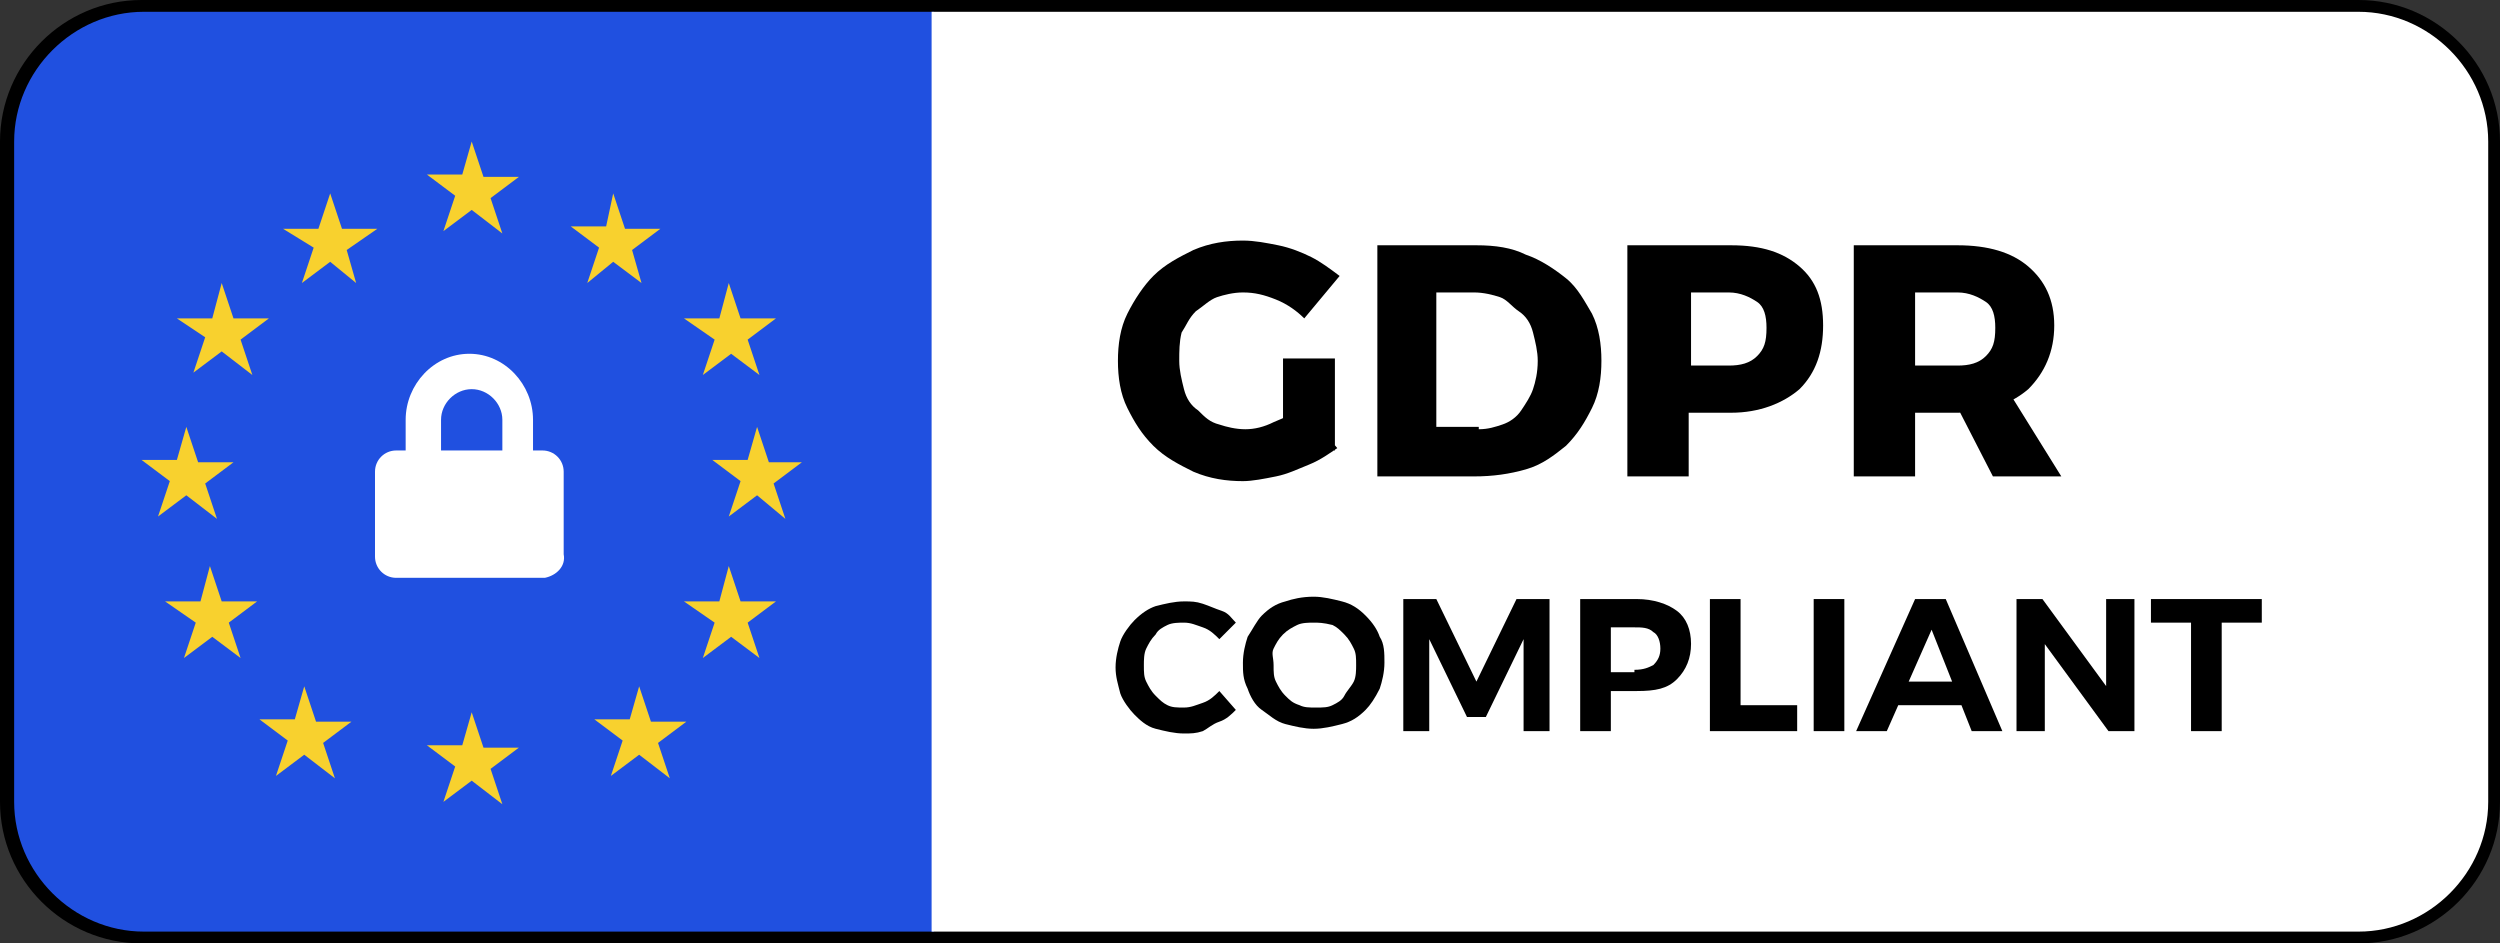 <?xml version="1.0" encoding="utf-8"?>
<!-- Generator: Adobe Illustrator 24.0.1, SVG Export Plug-In . SVG Version: 6.00 Build 0)  -->
<svg version="1.1" id="Layer_1" xmlns="http://www.w3.org/2000/svg" xmlns:xlink="http://www.w3.org/1999/xlink" x="0px" y="0px"
	 viewBox="0 0 106 40" style="enable-background:new 0 0 106 40;" xml:space="preserve">
<rect x="0" y="0" width="106" height="40" fill="#333333" stroke="none"/>
<style type="text/css">
	.st0{fill:#FFFFFF;}
	.st1{fill:#2050E0;}
	.st2{fill:#F8D12E;}
	.st3{enable-background:new    ;}
</style>
<g id="GDPR_compliant_-_GDPR_Copy_13">
	<g id="Rectangle_">
		<path class="st0" d="M6,39.5c-3,0-5.5-2.5-5.5-5.5V6C0.5,3,3,0.5,6,0.5h94c3,0,5.5,2.5,5.5,5.5v28c0,3-2.5,5.5-5.5,5.5H6z"/>
		<path d="M100,1c2.8,0,5,2.2,5,5v28c0,2.8-2.2,5-5,5H6c-2.8,0-5-2.2-5-5V6c0-2.8,2.2-5,5-5H100 M100,0H6C2.7,0,0,2.7,0,6v28
			c0,3.3,2.7,6,6,6h94c3.3,0,6-2.7,6-6V6C106,2.7,103.3,0,100,0L100,0z"/>
	</g>
	<g id="Rectangle_2">
		<g>
			<path class="st1" d="M6.1,39.5c-3,0-5.5-2.5-5.5-5.5V6c0-3,2.5-5.5,5.5-5.5h33.5v39H6.1z"/>
		</g>
		<path class="st1" d="M10.6-5.5"/>
	</g>
	<g>
		<path class="st0" d="M39.5,39.5v-39H100c3,0,5.5,2.5,5.5,5.5v28c0,3-2.5,5.5-5.5,5.5H39.5z"/>
	</g>
	<g id="Group" transform="translate(6 6)">
		<path id="Shape" class="st2" d="M14,0l0.5,1.5H16l-1.2,0.9l0.5,1.5l-1.3-1l-1.2,0.9l0.5-1.5l-1.2-0.9h1.5L14,0z"/>
		<path id="Shape-2" class="st2" d="M14,24.2l0.5,1.5H16l-1.2,0.9l0.5,1.5l-1.3-1L12.8,28l0.5-1.5l-1.2-0.9h1.5L14,24.2z"/>
		<path id="Shape-3" class="st2" d="M20,2.2l0.5,1.5H22l-1.2,0.9L21.2,6L20,5.1L18.9,6l0.5-1.5l-1.2-0.9h1.5L20,2.2z"/>
		<path id="Shape-4" class="st2" d="M24.9,18l0.5,1.5h1.5l-1.2,0.9l0.5,1.5L25,21l-1.2,0.9l0.5-1.5L23,19.5h1.5L24.9,18z"/>
		<path id="Shape-5" class="st2" d="M26.1,12.1l0.5,1.5H28l-1.2,0.9l0.5,1.5l-1.2-1l-1.2,0.9l0.5-1.5l-1.2-0.9h1.5L26.1,12.1z"/>
		<path id="Shape-6" class="st2" d="M1.9,12.1l0.5,1.5h1.5l-1.2,0.9L3.2,16l-1.3-1l-1.2,0.9l0.5-1.5L0,13.5h1.5L1.9,12.1z"/>
		<path id="Shape-7" class="st2" d="M2.9,18l0.5,1.5h1.5l-1.2,0.9l0.5,1.5L3,21l-1.2,0.9l0.5-1.5L1,19.5h1.5L2.9,18z"/>
		<path id="Shape-8" class="st2" d="M24.9,6l0.5,1.5h1.5l-1.2,0.9l0.5,1.5L25,9l-1.2,0.9l0.5-1.5L23,7.5h1.5L24.9,6z"/>
		<path id="Shape-9" class="st2" d="M3.4,6l0.5,1.5h1.5L4.2,8.4l0.5,1.5l-1.3-1L2.2,9.8l0.5-1.5L1.5,7.5H3L3.4,6z"/>
		<path id="Shape-10" class="st2" d="M21.1,23.1l0.5,1.5h1.5l-1.2,0.9l0.5,1.5l-1.3-1l-1.2,0.9l0.5-1.5l-1.2-0.9h1.5L21.1,23.1z"/>
		<path id="Shape-11" class="st2" d="M8,2.2l0.5,1.5H10L8.7,4.6L9.1,6L8,5.1L6.8,6l0.5-1.5L6,3.7h1.5L8,2.2z"/>
		<path id="Shape-12" class="st2" d="M6.9,23.1l0.5,1.5h1.5l-1.2,0.9L8.2,27l-1.3-1l-1.2,0.9l0.5-1.5L5,24.5h1.5L6.9,23.1z"/>
	</g>
	<path id="Shape-13" class="st0" d="M23.1,24.5h-6.3c-0.5,0-0.9-0.4-0.9-0.9V20c0-0.5,0.4-0.9,0.9-0.9h0.4v-1.3
		c0-1.5,1.2-2.8,2.7-2.8s2.7,1.3,2.7,2.8v1.3H23c0.5,0,0.9,0.4,0.9,0.9v3.5C24,24,23.6,24.4,23.1,24.5z M20,16.5
		c-0.7,0-1.3,0.6-1.3,1.3v1.3h2.6v-1.3C21.3,17.1,20.7,16.5,20,16.5z"/>
</g>
<g id="GDPR">
	<g class="st3">
		<path d="M55.3,13.5c-0.3-0.3-0.7-0.6-1.2-0.8c-0.5-0.2-0.9-0.3-1.4-0.3c-0.4,0-0.8,0.1-1.1,0.2S51,13,50.7,13.2
			c-0.3,0.3-0.4,0.6-0.6,0.9C50,14.5,50,14.9,50,15.3c0,0.4,0.1,0.8,0.2,1.2s0.3,0.7,0.6,0.9c0.3,0.3,0.5,0.5,0.9,0.6
			c0.3,0.1,0.7,0.2,1.1,0.2c0.4,0,0.8-0.1,1.2-0.3c0.5-0.2,0.9-0.4,1.2-0.7l1.5,1.8c-0.3,0.2-0.7,0.5-1.2,0.7
			c-0.5,0.2-0.9,0.4-1.4,0.5c-0.5,0.1-1,0.2-1.4,0.2c-0.7,0-1.4-0.1-2.1-0.4c-0.6-0.3-1.2-0.6-1.7-1.1c-0.5-0.5-0.8-1-1.1-1.6
			c-0.3-0.6-0.4-1.3-0.4-2c0-0.7,0.1-1.4,0.4-2c0.3-0.6,0.7-1.2,1.1-1.6c0.5-0.5,1.1-0.8,1.7-1.1c0.7-0.3,1.4-0.4,2.1-0.4
			c0.5,0,1,0.1,1.5,0.2c0.5,0.1,1,0.3,1.4,0.5s0.8,0.5,1.2,0.8L55.3,13.5z M54.4,15.2h2.2v3.9h-2.2V15.2z"/>
		<path d="M62.6,10.4c0.8,0,1.5,0.1,2.1,0.4c0.6,0.2,1.2,0.6,1.7,1c0.5,0.4,0.8,1,1.1,1.5c0.3,0.6,0.4,1.3,0.4,2
			c0,0.7-0.1,1.4-0.4,2c-0.3,0.6-0.6,1.1-1.1,1.6c-0.5,0.4-1,0.8-1.7,1s-1.4,0.3-2.2,0.3h-4.1v-9.8H62.6z M62.7,18.2
			c0.4,0,0.7-0.1,1-0.2c0.3-0.1,0.6-0.3,0.8-0.6s0.4-0.6,0.5-0.9c0.1-0.3,0.2-0.7,0.2-1.2c0-0.4-0.1-0.8-0.2-1.2
			c-0.1-0.4-0.3-0.7-0.6-0.9s-0.5-0.5-0.8-0.6c-0.3-0.1-0.7-0.2-1.1-0.2h-1.6v5.7H62.7z"/>
		<path d="M73.4,10.4c1.3,0,2.2,0.3,2.9,0.9c0.7,0.6,1,1.4,1,2.5c0,1.1-0.3,2-1,2.7c-0.7,0.6-1.7,1-2.9,1h-2.9l1.1-1.1v3.8h-2.6
			v-9.8H73.4z M73.3,15.5c0.5,0,0.9-0.1,1.2-0.4c0.3-0.3,0.4-0.6,0.4-1.2c0-0.5-0.1-0.9-0.4-1.1s-0.7-0.4-1.2-0.4h-2.7l1.1-1.1v5.3
			l-1.1-1.1H73.3z"/>
		<path d="M83,10.4c1.3,0,2.3,0.3,3,0.9c0.7,0.6,1.1,1.4,1.1,2.5c0,1.1-0.4,2-1.1,2.7c-0.7,0.6-1.7,1-3,1h-1.8v2.7h-2.6v-9.8H83z
			 M83,15.5c0.5,0,0.9-0.1,1.2-0.4c0.3-0.3,0.4-0.6,0.4-1.2c0-0.5-0.1-0.9-0.4-1.1s-0.7-0.4-1.2-0.4h-1.8v3.1H83z M82.6,16.5h2.5
			l2.3,3.7h-2.9L82.6,16.5z"/>
	</g>
	<g class="st3">
		<path d="M51.7,27.1c-0.2-0.2-0.4-0.4-0.7-0.5s-0.5-0.2-0.8-0.2c-0.2,0-0.5,0-0.7,0.1c-0.2,0.1-0.4,0.2-0.5,0.4
			c-0.2,0.2-0.3,0.4-0.4,0.6c-0.1,0.2-0.1,0.5-0.1,0.7c0,0.3,0,0.5,0.1,0.7c0.1,0.2,0.2,0.4,0.4,0.6s0.3,0.3,0.5,0.4
			c0.2,0.1,0.4,0.1,0.7,0.1c0.3,0,0.5-0.1,0.8-0.2c0.3-0.1,0.5-0.3,0.7-0.5l0.7,0.8c-0.2,0.2-0.4,0.4-0.7,0.5S51.2,30.9,51,31
			c-0.3,0.1-0.5,0.1-0.8,0.1c-0.4,0-0.8-0.1-1.2-0.2c-0.4-0.1-0.7-0.4-0.9-0.6s-0.5-0.6-0.6-0.9c-0.1-0.4-0.2-0.7-0.2-1.1
			c0-0.4,0.1-0.8,0.2-1.1s0.4-0.7,0.6-0.9c0.3-0.3,0.6-0.5,0.9-0.6c0.4-0.1,0.8-0.2,1.2-0.2c0.3,0,0.5,0,0.8,0.1
			c0.3,0.1,0.5,0.2,0.8,0.3s0.4,0.3,0.6,0.5L51.7,27.1z"/>
		<path d="M55.7,25.3c0.4,0,0.8,0.1,1.2,0.2c0.4,0.1,0.7,0.3,1,0.6c0.3,0.3,0.5,0.6,0.6,0.9c0.2,0.3,0.2,0.7,0.2,1.1
			c0,0.4-0.1,0.8-0.2,1.1c-0.2,0.4-0.4,0.7-0.6,0.9c-0.3,0.3-0.6,0.5-1,0.6s-0.8,0.2-1.2,0.2c-0.4,0-0.8-0.1-1.2-0.2
			c-0.4-0.1-0.7-0.4-1-0.6s-0.5-0.6-0.6-0.9c-0.2-0.4-0.2-0.7-0.2-1.1c0-0.4,0.1-0.8,0.2-1.1c0.2-0.3,0.4-0.7,0.6-0.9
			c0.3-0.3,0.6-0.5,1-0.6C54.8,25.4,55.2,25.3,55.7,25.3z M55.7,26.4c-0.2,0-0.5,0-0.7,0.1c-0.2,0.1-0.4,0.2-0.6,0.4
			c-0.2,0.2-0.3,0.4-0.4,0.6S54,27.9,54,28.2c0,0.3,0,0.5,0.1,0.7c0.1,0.2,0.2,0.4,0.4,0.6s0.3,0.3,0.6,0.4c0.2,0.1,0.4,0.1,0.7,0.1
			s0.5,0,0.7-0.1c0.2-0.1,0.4-0.2,0.5-0.4s0.3-0.4,0.4-0.6c0.1-0.2,0.1-0.5,0.1-0.7c0-0.3,0-0.5-0.1-0.7s-0.2-0.4-0.4-0.6
			c-0.2-0.2-0.3-0.3-0.5-0.4C56.1,26.4,55.9,26.4,55.7,26.4z"/>
		<path d="M59.5,25.4h1.4l1.7,3.5l1.7-3.5h1.4V31h-1.1v-3.9l-1.6,3.3h-0.8l-1.6-3.3V31h-1.1V25.4z"/>
		<path d="M69.4,25.4c0.7,0,1.3,0.2,1.7,0.5c0.4,0.3,0.6,0.8,0.6,1.4c0,0.6-0.2,1.1-0.6,1.5c-0.4,0.4-0.9,0.5-1.7,0.5h-1.7l0.6-0.6
			V31H67v-5.6H69.4z M69.3,28.4c0.4,0,0.6-0.1,0.8-0.2c0.2-0.2,0.3-0.4,0.3-0.7c0-0.3-0.1-0.6-0.3-0.7c-0.2-0.2-0.5-0.2-0.8-0.2
			h-1.6l0.6-0.6v3.1l-0.6-0.6H69.3z"/>
		<path d="M72.5,25.4h1.3v4.5h2.4V31h-3.7V25.4z"/>
		<path d="M76.9,25.4h1.3V31h-1.3V25.4z"/>
		<path d="M81.2,25.4h1.3l2.4,5.6h-1.3l-1.7-4.3L80,31h-1.3L81.2,25.4z M80.1,28.9h3.3v1h-3.3V28.9z"/>
		<path d="M85.4,25.4h1.2l3,4.1l-0.3,0.1v-4.2h1.2V31h-1.1l-3-4.1l0.3-0.1V31h-1.2V25.4z"/>
		<path d="M91.2,25.4h4.7v1h-1.7V31h-1.3v-4.6h-1.7V25.4z"/>
	</g>
</g>
</svg>
